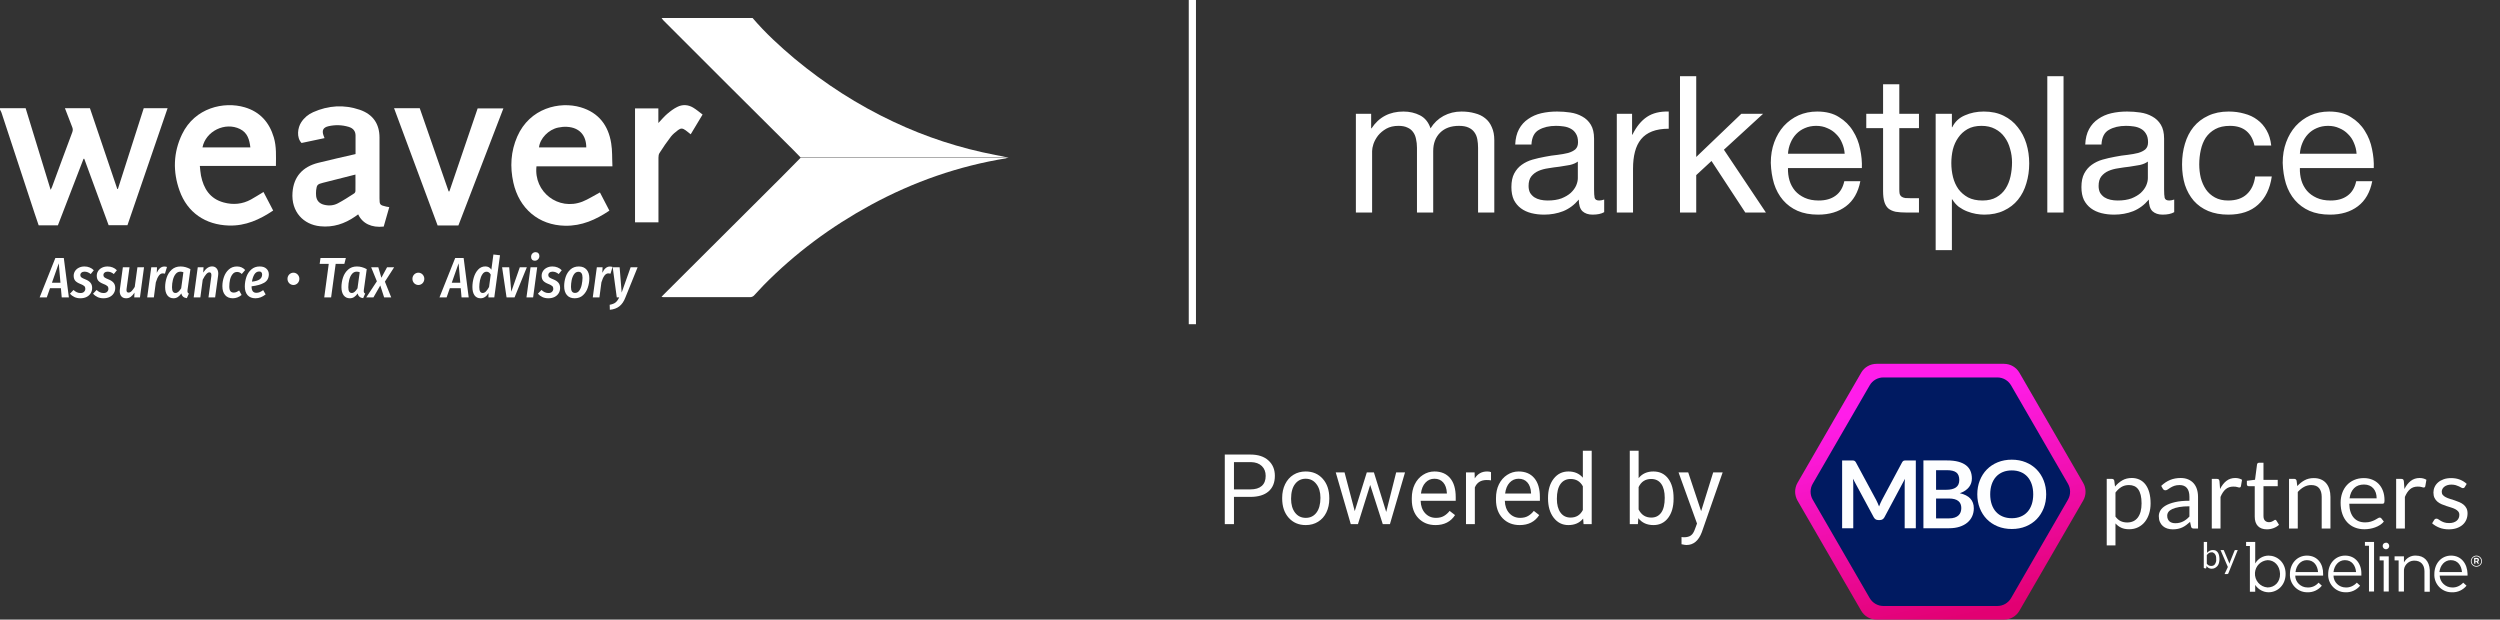 <svg width="694" height="172" viewBox="0 0 694 172" fill="none" xmlns="http://www.w3.org/2000/svg">
<rect x="0" y="0" width="694" height="172" fill="#333333" stroke="none"/>
<path d="M222.279 43.741C221.579 43.023 220.879 42.305 220.179 41.587C213.967 35.413 207.753 29.209 201.541 23.035C195.767 17.263 189.991 11.519 184.247 5.747C184.012 5.517 183.838 5.258 183.662 5C192.091 5 200.521 5 208.921 5C212.45 9.135 216.447 12.811 220.617 16.315C228.988 23.265 238.088 29.123 247.976 33.776C257.017 38.055 266.467 41.127 276.326 43.023C277.55 43.253 278.776 43.454 280 43.856C279.826 43.856 279.679 43.856 279.503 43.856C279.096 43.798 278.659 43.683 278.25 43.683C259.991 43.683 241.733 43.683 223.476 43.683C223.067 43.683 222.688 43.683 222.279 43.683V43.741Z" fill="white"/>
<path d="M0 30.042H7.117C9.421 37.538 11.725 45.033 14.058 52.701C14.233 52.328 14.379 52.098 14.467 51.839C16.333 46.785 18.171 41.731 20.067 36.705C20.271 36.159 20.242 35.7 20.008 35.183C19.338 33.517 18.696 31.823 18.025 30.042H24.967C27.504 37.509 30.013 44.976 32.55 52.442C32.608 52.442 32.667 52.442 32.725 52.471C35.117 45.004 37.508 37.538 39.9 30.042H46.521C42.788 40.926 39.083 51.696 35.379 62.523H30.158C27.913 56.406 25.638 50.231 23.392 44.085H23.188C20.825 50.231 18.463 56.377 16.071 62.551H10.733C10.354 61.46 9.975 60.311 9.596 59.191C6.533 49.858 3.471 40.553 0.408 31.248C0.321 30.99 0.146 30.731 0 30.444C0 30.301 0 30.157 0 30.013V30.042Z" fill="white"/>
<path d="M222.279 43.741C222.688 43.741 223.067 43.741 223.474 43.741C241.733 43.741 259.991 43.741 278.25 43.741C278.659 43.741 279.095 43.856 279.503 43.913C266.145 46.067 253.574 50.461 241.733 56.894C230.709 62.896 220.733 70.276 211.983 79.179C211.079 80.098 210.233 81.103 209.329 82.022C209.095 82.281 208.659 82.482 208.338 82.482C200.229 82.482 192.15 82.482 184.041 82.482C183.953 82.482 183.838 82.453 183.633 82.395C183.924 82.108 184.129 81.879 184.333 81.677C195.241 70.793 206.15 59.938 217.059 49.054C218.809 47.302 220.559 45.521 222.279 43.77V43.741Z" fill="white"/>
<path d="M170.012 46.182H148.925C148.137 53.304 154.992 58.559 161.671 55.975C163.333 55.314 164.85 54.309 166.541 53.419C167.388 55.027 168.262 56.721 169.167 58.473C165.403 61 161.496 62.752 156.858 62.666C149.537 62.523 144.112 57.899 142.508 50.691C141.546 46.354 141.779 42.046 143.587 37.911C147.058 29.985 155.342 28.061 161.204 29.784C166.221 31.277 168.874 34.838 169.662 39.749C170.012 41.817 169.896 43.942 170.012 46.182ZM162.75 40.926C162.75 37.509 160.796 35.412 157.442 35.211C156.625 35.154 155.779 35.24 154.962 35.412C152.279 35.958 149.887 38.428 149.625 40.926H162.75Z" fill="white"/>
<path d="M73.15 53.304C74.025 54.998 74.929 56.693 75.833 58.445C72.1 60.943 68.192 62.752 63.525 62.609C56.992 62.408 52.004 58.99 49.846 52.931C47.95 47.647 48.096 42.334 50.546 37.251C54.104 29.87 62.183 28.09 67.929 29.784C72.217 31.047 74.783 34.005 76.008 38.141C76.767 40.697 76.621 43.339 76.592 46.067H55.475C55.592 47.044 55.621 47.905 55.796 48.767C56.525 52.356 58.275 55.171 62.096 56.205C64.721 56.923 67.287 56.693 69.679 55.372C70.846 54.74 71.954 53.993 73.179 53.275L73.15 53.304ZM69.504 40.927C69.242 38.773 68.717 36.849 66.617 35.815C62.504 33.776 57.108 36.389 56.204 40.927H69.504Z" fill="white"/>
<path d="M98.7 42.764C98.7 40.984 98.7 39.29 98.7 37.624C98.7 36.389 98.029 35.585 96.775 35.212C94.937 34.666 93.042 34.608 91.175 35.039C89.717 35.384 89.308 36.188 89.804 37.595C89.862 37.796 89.95 37.997 90.096 38.342C87.908 38.801 85.779 39.232 83.708 39.692C82.25 38.169 82.629 35.441 83.621 33.948C84.437 32.684 85.575 31.737 86.946 31.134C91.146 29.267 95.492 28.98 99.867 30.473C103.542 31.737 105.35 34.379 105.35 38.198C105.35 43.827 105.35 49.456 105.35 55.085C105.35 56.836 105.467 56.951 107.217 57.353C107.45 57.411 107.712 57.439 108.062 57.497C107.537 59.335 107.012 61.115 106.517 62.896C103.192 63.269 100.625 62.063 99.429 59.507C99.137 59.708 98.846 59.909 98.583 60.11C95.667 62.121 92.487 63.183 88.871 62.81C84.262 62.35 80.792 58.818 81.2 53.419C81.521 49.054 84 46.297 88.317 45.206C90.037 44.775 91.758 44.373 93.479 43.971C95.2 43.569 96.921 43.195 98.729 42.764H98.7ZM98.7 48.451C95.579 49.255 92.604 50.002 89.629 50.748C88.142 51.121 87.937 51.322 87.762 52.787C87.704 53.333 87.704 53.936 87.762 54.481C87.937 55.745 88.696 56.52 89.95 56.836C91.292 57.181 92.662 57.066 93.858 56.406C95.375 55.602 96.833 54.654 98.292 53.706C98.496 53.591 98.671 53.275 98.671 53.017C98.7 51.523 98.671 50.03 98.671 48.422L98.7 48.451Z" fill="white"/>
<path d="M109.404 30.042H116.521C119.175 37.71 121.858 45.407 124.542 53.132H124.746C127.342 45.464 129.967 37.825 132.592 30.1H139.737C135.567 40.955 131.396 51.753 127.254 62.58H121.479C117.454 51.753 113.458 40.955 109.404 30.071V30.042Z" fill="white"/>
<path d="M182.788 61.718H176.283V30.1H182.759V34.149C183.662 33.201 184.362 32.34 185.209 31.622C186.083 30.875 187.017 30.157 188.038 29.669C189.467 28.951 191.012 29.037 192.412 29.87C193.317 30.416 194.162 31.134 195.038 31.794C193.9 33.69 192.85 35.47 191.741 37.279C191.217 36.849 190.779 36.504 190.312 36.159C189.524 35.585 189 35.527 188.241 36.102C187.512 36.648 186.812 37.222 186.259 37.911C185.121 39.376 184.071 40.926 183.079 42.477C182.846 42.822 182.788 43.339 182.788 43.798C182.788 49.456 182.788 55.142 182.788 60.799C182.788 61.087 182.788 61.345 182.788 61.661V61.718Z" fill="white"/>
<path d="M376.392 31.599H380.632V35.627H380.738C382.787 32.518 385.738 30.963 389.589 30.963C391.285 30.963 392.822 31.316 394.2 32.023C395.578 32.73 396.55 33.931 397.115 35.627C398.034 34.143 399.235 32.995 400.719 32.182C402.238 31.369 403.899 30.963 405.701 30.963C407.079 30.963 408.316 31.122 409.411 31.44C410.542 31.723 411.496 32.182 412.273 32.818C413.086 33.454 413.704 34.284 414.128 35.309C414.587 36.298 414.817 37.5 414.817 38.913V59H410.312V41.033C410.312 40.185 410.241 39.39 410.1 38.648C409.959 37.906 409.694 37.27 409.305 36.74C408.916 36.175 408.369 35.733 407.662 35.415C406.991 35.097 406.107 34.938 405.012 34.938C402.786 34.938 401.037 35.574 399.765 36.846C398.493 38.118 397.857 39.814 397.857 41.934V59H393.352V41.033C393.352 40.15 393.264 39.337 393.087 38.595C392.946 37.853 392.681 37.217 392.292 36.687C391.903 36.122 391.373 35.698 390.702 35.415C390.066 35.097 389.236 34.938 388.211 34.938C386.904 34.938 385.773 35.203 384.819 35.733C383.9 36.263 383.141 36.899 382.54 37.641C381.975 38.383 381.551 39.16 381.268 39.973C381.021 40.75 380.897 41.404 380.897 41.934V59H376.392V31.599ZM445.321 58.894C444.543 59.353 443.466 59.583 442.088 59.583C440.922 59.583 439.985 59.265 439.279 58.629C438.607 57.958 438.272 56.88 438.272 55.396C437.035 56.88 435.586 57.958 433.926 58.629C432.3 59.265 430.534 59.583 428.626 59.583C427.389 59.583 426.205 59.442 425.075 59.159C423.979 58.876 423.025 58.435 422.213 57.834C421.4 57.233 420.746 56.456 420.252 55.502C419.792 54.513 419.563 53.329 419.563 51.951C419.563 50.396 419.828 49.124 420.358 48.135C420.888 47.146 421.577 46.351 422.425 45.75C423.308 45.114 424.297 44.637 425.393 44.319C426.523 44.001 427.672 43.736 428.838 43.524C430.074 43.277 431.24 43.1 432.336 42.994C433.466 42.853 434.456 42.676 435.304 42.464C436.152 42.217 436.823 41.881 437.318 41.457C437.812 40.998 438.06 40.344 438.06 39.496C438.06 38.507 437.865 37.712 437.477 37.111C437.123 36.51 436.646 36.051 436.046 35.733C435.48 35.415 434.827 35.203 434.085 35.097C433.378 34.991 432.671 34.938 431.965 34.938C430.057 34.938 428.467 35.309 427.195 36.051C425.923 36.758 425.234 38.118 425.128 40.132H420.623C420.693 38.436 421.047 37.005 421.683 35.839C422.319 34.673 423.167 33.737 424.227 33.03C425.287 32.288 426.488 31.758 427.831 31.44C429.209 31.122 430.675 30.963 432.23 30.963C433.466 30.963 434.685 31.051 435.887 31.228C437.123 31.405 438.236 31.776 439.226 32.341C440.215 32.871 441.01 33.631 441.611 34.62C442.211 35.609 442.512 36.899 442.512 38.489V52.587C442.512 53.647 442.565 54.424 442.671 54.919C442.812 55.414 443.236 55.661 443.943 55.661C444.331 55.661 444.791 55.573 445.321 55.396V58.894ZM438.007 44.849C437.441 45.273 436.699 45.591 435.781 45.803C434.862 45.98 433.89 46.139 432.866 46.28C431.876 46.386 430.869 46.527 429.845 46.704C428.82 46.845 427.901 47.093 427.089 47.446C426.276 47.799 425.605 48.312 425.075 48.983C424.58 49.619 424.333 50.502 424.333 51.633C424.333 52.375 424.474 53.011 424.757 53.541C425.075 54.036 425.463 54.442 425.923 54.76C426.417 55.078 426.983 55.308 427.619 55.449C428.255 55.59 428.926 55.661 429.633 55.661C431.117 55.661 432.389 55.467 433.449 55.078C434.509 54.654 435.374 54.142 436.046 53.541C436.717 52.905 437.212 52.234 437.53 51.527C437.848 50.785 438.007 50.096 438.007 49.46V44.849ZM448.824 31.599H453.064V37.376H453.17C454.266 35.15 455.608 33.507 457.198 32.447C458.788 31.387 460.802 30.892 463.24 30.963V35.733C461.438 35.733 459.901 35.98 458.629 36.475C457.357 36.97 456.333 37.694 455.555 38.648C454.778 39.602 454.213 40.768 453.859 42.146C453.506 43.489 453.329 45.043 453.329 46.81V59H448.824V31.599ZM466.368 21.158H470.873V43.577L483.381 31.599H489.423L478.558 41.563L490.218 59H484.494L475.113 44.69L470.873 48.612V59H466.368V21.158ZM512.083 42.676C512.013 41.616 511.765 40.609 511.341 39.655C510.953 38.701 510.405 37.888 509.698 37.217C509.027 36.51 508.214 35.963 507.26 35.574C506.342 35.15 505.317 34.938 504.186 34.938C503.02 34.938 501.96 35.15 501.006 35.574C500.088 35.963 499.293 36.51 498.621 37.217C497.95 37.924 497.42 38.754 497.031 39.708C496.643 40.627 496.413 41.616 496.342 42.676H512.083ZM516.429 50.308C515.829 53.382 514.504 55.696 512.454 57.251C510.405 58.806 507.826 59.583 504.716 59.583C502.526 59.583 500.618 59.23 498.992 58.523C497.402 57.816 496.06 56.827 494.964 55.555C493.869 54.283 493.039 52.764 492.473 50.997C491.943 49.23 491.643 47.305 491.572 45.22C491.572 43.135 491.89 41.227 492.526 39.496C493.162 37.765 494.046 36.263 495.176 34.991C496.342 33.719 497.703 32.73 499.257 32.023C500.847 31.316 502.579 30.963 504.451 30.963C506.889 30.963 508.903 31.475 510.493 32.5C512.119 33.489 513.408 34.761 514.362 36.316C515.352 37.871 516.023 39.567 516.376 41.404C516.765 43.241 516.924 44.99 516.853 46.651H496.342C496.307 47.852 496.448 49.001 496.766 50.096C497.084 51.156 497.597 52.11 498.303 52.958C499.01 53.771 499.911 54.424 501.006 54.919C502.102 55.414 503.391 55.661 504.875 55.661C506.783 55.661 508.338 55.219 509.539 54.336C510.776 53.453 511.589 52.11 511.977 50.308H516.429ZM527.247 31.599H532.706V35.574H527.247V52.587C527.247 53.117 527.282 53.541 527.353 53.859C527.459 54.177 527.636 54.424 527.883 54.601C528.13 54.778 528.466 54.901 528.89 54.972C529.349 55.007 529.932 55.025 530.639 55.025H532.706V59H529.261C528.095 59 527.088 58.929 526.24 58.788C525.427 58.611 524.756 58.311 524.226 57.887C523.731 57.463 523.36 56.862 523.113 56.085C522.866 55.308 522.742 54.283 522.742 53.011V35.574H518.078V31.599H522.742V23.384H527.247V31.599ZM537.34 31.599H541.845V35.309H541.951C542.693 33.79 543.859 32.694 545.449 32.023C547.039 31.316 548.788 30.963 550.696 30.963C552.816 30.963 554.653 31.352 556.208 32.129C557.798 32.906 559.105 33.966 560.13 35.309C561.19 36.616 561.985 38.136 562.515 39.867C563.045 41.598 563.31 43.436 563.31 45.379C563.31 47.322 563.045 49.16 562.515 50.891C562.02 52.622 561.243 54.142 560.183 55.449C559.158 56.721 557.851 57.728 556.261 58.47C554.706 59.212 552.886 59.583 550.802 59.583C550.13 59.583 549.371 59.512 548.523 59.371C547.71 59.23 546.897 59 546.085 58.682C545.272 58.364 544.495 57.94 543.753 57.41C543.046 56.845 542.445 56.156 541.951 55.343H541.845V69.441H537.34V31.599ZM558.54 45.061C558.54 43.789 558.363 42.552 558.01 41.351C557.692 40.114 557.179 39.019 556.473 38.065C555.801 37.111 554.918 36.351 553.823 35.786C552.763 35.221 551.508 34.938 550.06 34.938C548.54 34.938 547.251 35.238 546.191 35.839C545.131 36.44 544.265 37.235 543.594 38.224C542.922 39.178 542.428 40.273 542.11 41.51C541.827 42.747 541.686 44.001 541.686 45.273C541.686 46.616 541.845 47.923 542.163 49.195C542.481 50.432 542.975 51.527 543.647 52.481C544.353 53.435 545.254 54.212 546.35 54.813C547.445 55.378 548.77 55.661 550.325 55.661C551.879 55.661 553.169 55.361 554.194 54.76C555.254 54.159 556.102 53.364 556.738 52.375C557.374 51.386 557.833 50.255 558.116 48.983C558.398 47.711 558.54 46.404 558.54 45.061ZM568.333 21.158H572.838V59H568.333V21.158ZM603.561 58.894C602.783 59.353 601.706 59.583 600.328 59.583C599.162 59.583 598.225 59.265 597.519 58.629C596.847 57.958 596.512 56.88 596.512 55.396C595.275 56.88 593.826 57.958 592.166 58.629C590.54 59.265 588.774 59.583 586.866 59.583C585.629 59.583 584.445 59.442 583.315 59.159C582.219 58.876 581.265 58.435 580.453 57.834C579.64 57.233 578.986 56.456 578.492 55.502C578.032 54.513 577.803 53.329 577.803 51.951C577.803 50.396 578.068 49.124 578.598 48.135C579.128 47.146 579.817 46.351 580.665 45.75C581.548 45.114 582.537 44.637 583.633 44.319C584.763 44.001 585.912 43.736 587.078 43.524C588.314 43.277 589.48 43.1 590.576 42.994C591.706 42.853 592.696 42.676 593.544 42.464C594.392 42.217 595.063 41.881 595.558 41.457C596.052 40.998 596.3 40.344 596.3 39.496C596.3 38.507 596.105 37.712 595.717 37.111C595.363 36.51 594.886 36.051 594.286 35.733C593.72 35.415 593.067 35.203 592.325 35.097C591.618 34.991 590.911 34.938 590.205 34.938C588.297 34.938 586.707 35.309 585.435 36.051C584.163 36.758 583.474 38.118 583.368 40.132H578.863C578.933 38.436 579.287 37.005 579.923 35.839C580.559 34.673 581.407 33.737 582.467 33.03C583.527 32.288 584.728 31.758 586.071 31.44C587.449 31.122 588.915 30.963 590.47 30.963C591.706 30.963 592.925 31.051 594.127 31.228C595.363 31.405 596.476 31.776 597.466 32.341C598.455 32.871 599.25 33.631 599.851 34.62C600.451 35.609 600.752 36.899 600.752 38.489V52.587C600.752 53.647 600.805 54.424 600.911 54.919C601.052 55.414 601.476 55.661 602.183 55.661C602.571 55.661 603.031 55.573 603.561 55.396V58.894ZM596.247 44.849C595.681 45.273 594.939 45.591 594.021 45.803C593.102 45.98 592.13 46.139 591.106 46.28C590.116 46.386 589.109 46.527 588.085 46.704C587.06 46.845 586.141 47.093 585.329 47.446C584.516 47.799 583.845 48.312 583.315 48.983C582.82 49.619 582.573 50.502 582.573 51.633C582.573 52.375 582.714 53.011 582.997 53.541C583.315 54.036 583.703 54.442 584.163 54.76C584.657 55.078 585.223 55.308 585.859 55.449C586.495 55.59 587.166 55.661 587.873 55.661C589.357 55.661 590.629 55.467 591.689 55.078C592.749 54.654 593.614 54.142 594.286 53.541C594.957 52.905 595.452 52.234 595.77 51.527C596.088 50.785 596.247 50.096 596.247 49.46V44.849ZM625.827 40.397C625.473 38.666 624.731 37.323 623.601 36.369C622.47 35.415 620.951 34.938 619.043 34.938C617.417 34.938 616.057 35.238 614.962 35.839C613.866 36.44 612.983 37.235 612.312 38.224C611.676 39.213 611.216 40.362 610.934 41.669C610.651 42.941 610.51 44.266 610.51 45.644C610.51 46.916 610.651 48.153 610.934 49.354C611.252 50.555 611.729 51.633 612.365 52.587C613.001 53.506 613.831 54.248 614.856 54.813C615.88 55.378 617.099 55.661 618.513 55.661C620.739 55.661 622.47 55.078 623.707 53.912C624.979 52.746 625.756 51.103 626.039 48.983H630.65C630.155 52.375 628.883 54.99 626.834 56.827C624.82 58.664 622.064 59.583 618.566 59.583C616.481 59.583 614.626 59.247 613.001 58.576C611.411 57.905 610.068 56.951 608.973 55.714C607.913 54.477 607.1 53.011 606.535 51.315C606.005 49.584 605.74 47.693 605.74 45.644C605.74 43.595 606.005 41.687 606.535 39.92C607.065 38.118 607.86 36.563 608.92 35.256C610.015 33.913 611.375 32.871 613.001 32.129C614.626 31.352 616.516 30.963 618.672 30.963C620.226 30.963 621.675 31.157 623.018 31.546C624.396 31.899 625.597 32.465 626.622 33.242C627.682 34.019 628.547 35.009 629.219 36.21C629.89 37.376 630.314 38.772 630.491 40.397H625.827ZM654.187 42.676C654.117 41.616 653.869 40.609 653.445 39.655C653.057 38.701 652.509 37.888 651.802 37.217C651.131 36.51 650.318 35.963 649.364 35.574C648.446 35.15 647.421 34.938 646.29 34.938C645.124 34.938 644.064 35.15 643.11 35.574C642.192 35.963 641.397 36.51 640.725 37.217C640.054 37.924 639.524 38.754 639.135 39.708C638.747 40.627 638.517 41.616 638.446 42.676H654.187ZM658.533 50.308C657.933 53.382 656.608 55.696 654.558 57.251C652.509 58.806 649.93 59.583 646.82 59.583C644.63 59.583 642.722 59.23 641.096 58.523C639.506 57.816 638.164 56.827 637.068 55.555C635.973 54.283 635.143 52.764 634.577 50.997C634.047 49.23 633.747 47.305 633.676 45.22C633.676 43.135 633.994 41.227 634.63 39.496C635.266 37.765 636.15 36.263 637.28 34.991C638.446 33.719 639.807 32.73 641.361 32.023C642.951 31.316 644.683 30.963 646.555 30.963C648.993 30.963 651.007 31.475 652.597 32.5C654.223 33.489 655.512 34.761 656.466 36.316C657.456 37.871 658.127 39.567 658.48 41.404C658.869 43.241 659.028 44.99 658.957 46.651H638.446C638.411 47.852 638.552 49.001 638.87 50.096C639.188 51.156 639.701 52.11 640.407 52.958C641.114 53.771 642.015 54.424 643.11 54.919C644.206 55.414 645.495 55.661 646.979 55.661C648.887 55.661 650.442 55.219 651.643 54.336C652.88 53.453 653.693 52.11 654.081 50.308H658.533Z" fill="white"/>
<line x1="331" y1="4.37114e-08" x2="331" y2="90" stroke="white" stroke-width="2"/>
<path d="M342.549 137.937V145.497H340V126.186H347.13C349.246 126.186 350.901 126.725 352.096 127.804C353.3 128.883 353.902 130.311 353.902 132.088C353.902 133.962 353.313 135.408 352.136 136.425C350.968 137.433 349.29 137.937 347.104 137.937H342.549ZM342.549 135.855H347.13C348.493 135.855 349.538 135.536 350.264 134.9C350.99 134.254 351.353 133.326 351.353 132.115C351.353 130.965 350.99 130.046 350.264 129.356C349.538 128.666 348.542 128.308 347.276 128.282H342.549V135.855Z" fill="white"/>
<path d="M355.933 138.189C355.933 136.783 356.208 135.519 356.757 134.396C357.314 133.273 358.084 132.406 359.067 131.796C360.058 131.186 361.187 130.881 362.453 130.881C364.409 130.881 365.989 131.557 367.193 132.91C368.406 134.263 369.012 136.062 369.012 138.308V138.481C369.012 139.878 368.742 141.133 368.202 142.247C367.671 143.353 366.905 144.215 365.905 144.834C364.914 145.453 363.772 145.762 362.479 145.762C360.532 145.762 358.952 145.086 357.739 143.733C356.535 142.38 355.933 140.59 355.933 138.361V138.189ZM358.403 138.481C358.403 140.072 358.77 141.35 359.505 142.314C360.249 143.277 361.24 143.759 362.479 143.759C363.728 143.759 364.719 143.273 365.454 142.3C366.188 141.319 366.556 139.948 366.556 138.189C366.556 136.615 366.18 135.342 365.427 134.369C364.684 133.388 363.692 132.897 362.453 132.897C361.24 132.897 360.262 133.379 359.518 134.343C358.775 135.306 358.403 136.686 358.403 138.481Z" fill="white"/>
<path d="M384.813 142.115L387.575 131.146H390.031L385.848 145.497H383.857L380.365 134.621L376.966 145.497H374.974L370.805 131.146H373.248L376.076 141.889L379.422 131.146H381.4L384.813 142.115Z" fill="white"/>
<path d="M398.502 145.762C396.555 145.762 394.97 145.125 393.749 143.852C392.527 142.57 391.916 140.859 391.916 138.719V138.269C391.916 136.845 392.186 135.576 392.726 134.462C393.275 133.339 394.037 132.464 395.01 131.836C395.993 131.199 397.055 130.881 398.197 130.881C400.065 130.881 401.516 131.496 402.552 132.725C403.588 133.954 404.106 135.713 404.106 138.003V139.024H394.373C394.408 140.439 394.82 141.584 395.608 142.46C396.404 143.326 397.414 143.759 398.635 143.759C399.503 143.759 400.237 143.582 400.839 143.229C401.441 142.875 401.968 142.407 402.419 141.823L403.92 142.99C402.716 144.838 400.91 145.762 398.502 145.762ZM398.197 132.897C397.206 132.897 396.373 133.26 395.701 133.985C395.028 134.701 394.612 135.709 394.453 137.009H401.649V136.823C401.578 135.576 401.242 134.612 400.64 133.932C400.038 133.242 399.224 132.897 398.197 132.897Z" fill="white"/>
<path d="M413.905 133.348C413.533 133.286 413.13 133.255 412.696 133.255C411.085 133.255 409.992 133.94 409.417 135.311V145.497H406.96V131.146H409.35L409.39 132.804C410.196 131.522 411.338 130.881 412.816 130.881C413.294 130.881 413.657 130.943 413.905 131.067V133.348Z" fill="white"/>
<path d="M421.871 145.762C419.924 145.762 418.339 145.125 417.118 143.852C415.896 142.57 415.286 140.859 415.286 138.719V138.269C415.286 136.845 415.556 135.576 416.095 134.462C416.644 133.339 417.406 132.464 418.379 131.836C419.362 131.199 420.424 130.881 421.566 130.881C423.434 130.881 424.885 131.496 425.921 132.725C426.957 133.954 427.475 135.713 427.475 138.003V139.024H417.742C417.777 140.439 418.189 141.584 418.977 142.46C419.773 143.326 420.783 143.759 422.004 143.759C422.872 143.759 423.606 143.582 424.208 143.229C424.81 142.875 425.337 142.407 425.788 141.823L427.289 142.99C426.085 144.838 424.279 145.762 421.871 145.762ZM421.566 132.897C420.575 132.897 419.742 133.26 419.07 133.985C418.397 134.701 417.981 135.709 417.822 137.009H425.018V136.823C424.947 135.576 424.611 134.612 424.009 133.932C423.407 133.242 422.593 132.897 421.566 132.897Z" fill="white"/>
<path d="M429.732 138.202C429.732 136.001 430.254 134.232 431.299 132.897C432.343 131.553 433.711 130.881 435.402 130.881C437.083 130.881 438.416 131.456 439.398 132.605V125.125H441.855V145.497H439.597L439.478 143.958C438.495 145.161 437.128 145.762 435.375 145.762C433.711 145.762 432.352 145.081 431.299 143.72C430.254 142.358 429.732 140.581 429.732 138.388V138.202ZM432.188 138.481C432.188 140.108 432.525 141.381 433.197 142.3C433.87 143.22 434.8 143.68 435.986 143.68C437.544 143.68 438.681 142.981 439.398 141.584V134.993C438.663 133.64 437.535 132.963 436.012 132.963C434.808 132.963 433.87 133.428 433.197 134.356C432.525 135.284 432.188 136.659 432.188 138.481Z" fill="white"/>
<path d="M464.586 138.481C464.586 140.674 464.082 142.437 463.073 143.773C462.063 145.099 460.709 145.762 459.01 145.762C457.195 145.762 455.792 145.121 454.8 143.839L454.681 145.497H452.424V125.125H454.88V132.725C455.872 131.496 457.239 130.881 458.983 130.881C460.727 130.881 462.094 131.54 463.086 132.857C464.086 134.175 464.586 135.978 464.586 138.269V138.481ZM462.13 138.202C462.13 136.531 461.807 135.24 461.161 134.329C460.514 133.419 459.585 132.963 458.372 132.963C456.752 132.963 455.588 133.715 454.88 135.218V141.425C455.633 142.928 456.805 143.68 458.399 143.68C459.576 143.68 460.492 143.224 461.147 142.314C461.802 141.403 462.13 140.032 462.13 138.202Z" fill="white"/>
<path d="M472.234 141.903L475.58 131.146H478.209L472.433 147.712C471.539 150.099 470.119 151.293 468.171 151.293L467.707 151.253L466.79 151.08V149.091L467.454 149.144C468.286 149.144 468.933 148.976 469.393 148.64C469.862 148.304 470.247 147.69 470.548 146.797L471.092 145.338L465.967 131.146H468.649L472.234 141.903Z" fill="white"/>
<path d="M578.946 136.5C578.946 137.354 578.732 138.206 578.286 138.963L560.588 169.537C559.714 171.068 558.081 172 556.315 172H520.937C519.168 172 517.556 171.07 516.663 169.537L498.986 138.961C498.112 137.43 498.112 135.568 498.986 134.037L516.663 103.463C517.537 101.932 519.17 101 520.937 101H556.313C558.081 101 559.693 101.93 560.586 103.463L578.284 134.037C578.731 134.793 578.944 135.646 578.944 136.5H578.946Z" fill="url(#paint0_linear_16105_1066)"/>
<path d="M502.618 136.5C502.618 135.737 502.809 134.976 503.207 134.299L519.023 106.978C519.805 105.61 521.262 104.777 522.843 104.777H554.455C556.034 104.777 557.475 105.608 558.275 106.978L574.072 134.301C574.854 135.669 574.854 137.333 574.072 138.701L558.275 166.024C557.494 167.392 556.036 168.225 554.455 168.225H522.843C521.264 168.225 519.823 167.394 519.023 166.024L503.209 138.699C502.809 138.024 502.62 137.261 502.62 136.498L502.618 136.5Z" fill="#001A61"/>
<path d="M521.257 139.694C521.383 139.993 521.506 140.295 521.629 140.6C521.75 140.286 521.876 139.98 522.006 139.675C522.137 139.371 522.276 139.082 522.423 138.803L528.006 128.375C528.076 128.245 528.147 128.141 528.221 128.063C528.296 127.985 528.379 127.928 528.47 127.894C528.562 127.861 528.664 127.838 528.777 127.829C528.891 127.822 529.025 127.816 529.183 127.816H531.831V146.643H528.738V134.483C528.738 134.258 528.746 134.009 528.759 133.74C528.772 133.471 528.79 133.198 528.818 132.92L523.117 143.595C522.986 143.838 522.817 144.028 522.607 144.161C522.397 144.295 522.155 144.364 521.876 144.364H521.393C521.114 144.364 520.87 144.297 520.662 144.161C520.454 144.026 520.284 143.838 520.152 143.595L514.374 132.881C514.41 133.167 514.432 133.447 514.447 133.722C514.46 133.995 514.465 134.249 514.465 134.483V146.643H511.373V127.816H514.021C514.177 127.816 514.313 127.822 514.425 127.829C514.538 127.838 514.64 127.859 514.731 127.894C514.823 127.929 514.908 127.985 514.986 128.063C515.064 128.141 515.139 128.245 515.207 128.375L520.844 138.829C520.991 139.108 521.129 139.395 521.255 139.696L521.257 139.694Z" fill="#FDFEFF"/>
<path d="M533.941 146.641V127.814H540.452C541.687 127.814 542.741 127.931 543.615 128.165C544.489 128.399 545.205 128.735 545.767 129.167C546.329 129.602 546.74 130.127 547 130.743C547.26 131.359 547.392 132.053 547.392 132.825C547.392 133.267 547.327 133.692 547.197 134.095C547.067 134.497 546.864 134.876 546.591 135.227C546.317 135.578 545.968 135.899 545.547 136.184C545.127 136.47 544.623 136.713 544.041 136.914C546.634 137.495 547.93 138.892 547.93 141.106C547.93 141.904 547.777 142.643 547.474 143.319C547.169 143.996 546.726 144.579 546.143 145.069C545.56 145.559 544.843 145.943 543.991 146.221C543.137 146.5 542.165 146.639 541.068 146.639H533.945L533.941 146.641ZM537.452 135.964H540.257C541.449 135.964 542.353 135.746 542.97 135.312C543.587 134.878 543.896 134.188 543.896 133.241C543.896 132.294 543.617 131.561 543.061 131.146C542.503 130.728 541.635 130.52 540.452 130.52H537.452V135.964ZM537.452 138.386V143.905H541.014C541.666 143.905 542.211 143.827 542.65 143.671C543.089 143.515 543.442 143.308 543.706 143.046C543.972 142.786 544.162 142.482 544.281 142.135C544.398 141.788 544.458 141.418 544.458 141.028C544.458 140.639 544.393 140.253 544.262 139.928C544.132 139.603 543.928 139.325 543.649 139.095C543.37 138.864 543.013 138.688 542.58 138.567C542.146 138.447 541.618 138.386 541.001 138.386H537.452Z" fill="#FDFEFF"/>
<path d="M568.021 137.228C568.021 138.608 567.791 139.885 567.329 141.062C566.868 142.238 566.221 143.256 565.386 144.115C564.551 144.974 563.547 145.644 562.373 146.127C561.2 146.609 559.898 146.849 558.472 146.849C557.046 146.849 555.744 146.607 554.565 146.127C553.386 145.644 552.378 144.974 551.537 144.115C550.699 143.256 550.048 142.238 549.588 141.062C549.127 139.885 548.897 138.608 548.897 137.228C548.897 135.847 549.127 134.57 549.588 133.393C550.05 132.218 550.699 131.199 551.537 130.34C552.376 129.481 553.386 128.811 554.565 128.328C555.744 127.848 557.046 127.606 558.472 127.606C559.898 127.606 561.198 127.85 562.373 128.336C563.547 128.822 564.553 129.492 565.386 130.348C566.221 131.203 566.868 132.218 567.329 133.395C567.791 134.572 568.021 135.849 568.021 137.229V137.228ZM564.421 137.228C564.421 136.196 564.283 135.268 564.01 134.447C563.737 133.627 563.342 132.931 562.829 132.358C562.316 131.784 561.693 131.346 560.956 131.044C560.222 130.739 559.392 130.587 558.472 130.587C557.551 130.587 556.718 130.739 555.98 131.044C555.24 131.346 554.611 131.786 554.094 132.358C553.577 132.931 553.178 133.627 552.9 134.447C552.622 135.268 552.482 136.194 552.482 137.228C552.482 138.261 552.622 139.187 552.9 140.008C553.179 140.828 553.577 141.522 554.094 142.092C554.611 142.662 555.24 143.098 555.98 143.4C556.718 143.705 557.55 143.857 558.472 143.857C559.394 143.857 560.222 143.705 560.956 143.4C561.691 143.098 562.316 142.662 562.829 142.092C563.342 141.524 563.735 140.83 564.01 140.008C564.283 139.187 564.421 138.261 564.421 137.228Z" fill="#FDFEFF"/>
<path d="M629.776 154.235C628.229 154.235 626.821 155.078 626.048 156.412V150.445H623.515V151.568H624.569V164.274H626.046V162.379C626.89 163.643 628.296 164.415 629.774 164.415C632.166 164.415 634.487 162.52 634.487 159.291C634.487 156.061 632.095 154.237 629.774 154.237L629.776 154.235ZM629.493 163.079C627.383 162.938 625.835 161.113 625.977 159.007C626.118 157.112 627.595 155.636 629.493 155.497C631.321 155.497 632.871 156.971 632.939 159.287C633.01 161.603 631.392 163.077 629.493 163.077V163.079Z" fill="white"/>
<path d="M640.396 154.235C637.653 154.235 635.684 156.481 635.684 159.359C635.543 162.026 637.654 164.342 640.326 164.413H640.536C642.083 164.484 643.56 163.782 644.545 162.589L643.63 161.746C642.857 162.659 641.732 163.149 640.536 163.08C638.708 163.08 637.159 161.607 637.159 159.781H644.897V159.359C644.967 156.551 643.35 154.235 640.395 154.235H640.396ZM637.231 158.797C637.442 156.902 638.708 155.497 640.396 155.497C642.366 155.497 643.351 157.041 643.491 158.797H637.231Z" fill="white"/>
<path d="M651.017 154.235C648.274 154.235 646.305 156.481 646.305 159.359C646.163 162.026 648.274 164.342 650.946 164.413H651.156C652.704 164.484 654.18 163.782 655.166 162.589L654.251 161.746C653.477 162.589 652.352 163.149 651.156 163.08C649.328 163.08 647.779 161.607 647.779 159.781H655.517V159.359C655.588 156.551 653.899 154.235 651.015 154.235H651.017ZM647.781 158.797C647.991 156.902 649.258 155.497 650.946 155.497C652.916 155.497 653.901 157.041 654.041 158.797H647.781Z" fill="white"/>
<path d="M659.036 150.444V164.203H657.63V151.498H656.503V150.444H659.036Z" fill="white"/>
<path d="M670.642 154.235C669.236 154.165 667.969 154.937 667.335 156.13V154.445H664.734V155.568H665.859V164.201H667.335V158.656C667.194 157.112 668.46 155.707 670.008 155.638H670.288C671.977 155.638 673.031 156.761 673.031 158.587V164.274H674.508V158.237C674.366 155.779 672.961 154.235 670.64 154.235H670.642Z" fill="white"/>
<path d="M680.418 154.235C677.675 154.235 675.776 156.481 675.776 159.359C675.635 162.026 677.745 164.342 680.418 164.413H680.699C682.246 164.484 683.722 163.782 684.708 162.589L683.793 161.746C683.019 162.589 681.894 163.149 680.699 163.08C678.871 163.08 677.321 161.607 677.253 159.781H684.991V159.289C684.92 156.551 683.302 154.235 680.418 154.235ZM677.182 158.797C677.392 156.902 678.659 155.497 680.347 155.497C682.316 155.497 683.302 157.041 683.442 158.797H677.182Z" fill="white"/>
<path d="M662.342 150.655C661.849 150.655 661.427 151.006 661.427 151.568C661.427 152.06 661.849 152.481 662.342 152.481C662.835 152.481 663.257 152.06 663.257 151.568C663.257 151.076 662.835 150.585 662.342 150.655Z" fill="white"/>
<path d="M663.116 154.445V164.203H661.708V155.568H660.583V154.445H663.116Z" fill="white"/>
<path d="M688.156 155.429C688.156 155.078 687.946 154.866 687.523 154.866H686.82V156.481H687.172V155.918H687.453L687.804 156.481H688.226L687.804 155.918C688.014 155.918 688.156 155.709 688.156 155.427V155.429ZM687.522 155.709H687.17V155.217H687.522C687.663 155.217 687.802 155.287 687.802 155.427C687.802 155.566 687.732 155.707 687.522 155.707V155.709Z" fill="white"/>
<path d="M687.453 154.235C686.608 154.235 685.906 154.937 685.906 155.779C685.906 156.622 686.608 157.323 687.453 157.323C688.297 157.323 689 156.622 689 155.779C689 154.937 688.297 154.235 687.453 154.235ZM687.453 157.114C686.679 157.114 686.116 156.483 686.116 155.779C686.116 155.007 686.748 154.445 687.453 154.445C688.158 154.445 688.79 155.076 688.79 155.779C688.79 156.551 688.158 157.114 687.453 157.114Z" fill="white"/>
<path d="M611.769 157.674V150.444H612.684V153.461C612.894 153.252 613.106 153.04 613.387 152.899C613.668 152.758 613.951 152.689 614.302 152.689C614.583 152.689 614.865 152.76 615.076 152.83C615.286 152.971 615.498 153.11 615.639 153.322C615.78 153.532 615.92 153.814 615.991 154.094C616.061 154.445 616.132 154.796 616.132 155.217C616.132 155.568 616.061 155.918 615.991 156.269C615.92 156.549 615.78 156.832 615.568 157.112C615.358 157.322 615.146 157.533 614.865 157.674C614.585 157.815 614.302 157.884 613.951 157.884C613.67 157.884 613.387 157.813 613.106 157.674C612.896 157.533 612.684 157.394 612.543 157.112L612.472 157.604C612.472 157.745 612.331 157.813 612.262 157.813L611.769 157.672V157.674ZM613.949 153.322C613.668 153.322 613.385 153.393 613.175 153.532C612.965 153.671 612.753 153.883 612.612 154.094V156.481C612.753 156.691 612.963 156.832 613.175 156.973C613.385 157.043 613.597 157.114 613.807 157.114C614.229 157.114 614.652 156.973 614.862 156.622C615.143 156.201 615.284 155.709 615.213 155.219C615.213 154.939 615.213 154.656 615.143 154.376C615.072 154.166 615.001 153.955 614.862 153.814C614.791 153.673 614.652 153.534 614.44 153.463C614.369 153.322 614.159 153.322 613.947 153.322H613.949Z" fill="white"/>
<path d="M618.592 159.148C618.592 159.218 618.522 159.289 618.451 159.289C618.38 159.359 618.31 159.359 618.241 159.359H617.538L618.453 157.394L616.413 152.691H617.186C617.257 152.691 617.328 152.691 617.328 152.762C617.398 152.762 617.398 152.832 617.398 152.903L618.735 156.061C618.735 156.132 618.806 156.202 618.806 156.271C618.806 156.34 618.877 156.412 618.877 156.481C618.877 156.41 618.947 156.34 618.947 156.271L619.018 156.061L620.284 152.903C620.284 152.832 620.355 152.832 620.355 152.762C620.426 152.762 620.426 152.691 620.496 152.691H621.199L618.598 159.15L618.592 159.148Z" fill="white"/>
<path d="M584.827 151.397V132.937H586.272C586.618 132.937 586.835 133.104 586.926 133.44L587.131 135.073C587.722 134.356 588.397 133.779 589.156 133.343C589.915 132.907 590.791 132.69 591.782 132.69C592.572 132.69 593.29 132.842 593.937 133.146C594.582 133.451 595.133 133.9 595.587 134.494C596.042 135.09 596.392 135.826 596.637 136.706C596.883 137.586 597.006 138.599 597.006 139.742C597.006 140.759 596.87 141.706 596.596 142.582C596.325 143.458 595.933 144.215 595.425 144.855C594.915 145.496 594.29 146 593.548 146.368C592.806 146.735 591.973 146.919 591.045 146.919C590.19 146.919 589.461 146.778 588.857 146.496C588.252 146.216 587.717 145.815 587.254 145.299V151.397H584.825H584.827ZM590.978 134.652C590.186 134.652 589.494 134.833 588.897 135.195C588.301 135.559 587.754 136.071 587.254 136.734V143.406C587.7 144.005 588.189 144.427 588.721 144.672C589.253 144.917 589.846 145.039 590.501 145.039C591.784 145.039 592.769 144.581 593.461 143.664C594.151 142.747 594.499 141.44 594.499 139.742C594.499 138.844 594.419 138.072 594.261 137.428C594.101 136.784 593.872 136.255 593.571 135.841C593.271 135.429 592.903 135.127 592.466 134.935C592.029 134.744 591.534 134.65 590.98 134.65L590.978 134.652Z" fill="white"/>
<path d="M610.17 146.728H609.093C608.857 146.728 608.665 146.693 608.52 146.62C608.374 146.548 608.279 146.392 608.234 146.158L607.963 144.878C607.598 145.204 607.245 145.497 606.899 145.755C606.553 146.013 606.188 146.232 605.807 146.409C605.426 146.587 605.017 146.721 604.585 146.81C604.154 146.901 603.674 146.945 603.146 146.945C602.618 146.945 602.107 146.871 601.638 146.721C601.169 146.57 600.762 146.344 600.418 146.043C600.072 145.742 599.797 145.362 599.592 144.904C599.388 144.443 599.285 143.9 599.285 143.27C599.285 142.723 599.436 142.198 599.735 141.693C600.035 141.188 600.52 140.739 601.188 140.347C601.857 139.956 602.731 139.635 603.814 139.384C604.896 139.134 606.22 139.009 607.784 139.009V137.927C607.784 136.849 607.553 136.034 607.096 135.481C606.637 134.928 605.958 134.652 605.056 134.652C604.465 134.652 603.968 134.726 603.563 134.876C603.157 135.026 602.808 135.193 602.512 135.379C602.216 135.565 601.961 135.734 601.748 135.882C601.534 136.032 601.322 136.107 601.113 136.107C600.95 136.107 600.807 136.064 600.684 135.977C600.561 135.891 600.463 135.784 600.39 135.657L599.953 134.882C600.717 134.147 601.539 133.597 602.423 133.235C603.304 132.872 604.282 132.692 605.355 132.692C606.129 132.692 606.815 132.818 607.416 133.072C608.016 133.326 608.52 133.681 608.93 134.134C609.339 134.587 609.647 135.136 609.857 135.78C610.066 136.424 610.172 137.133 610.172 137.903V146.724L610.17 146.728ZM603.869 145.243C604.297 145.243 604.688 145.201 605.043 145.113C605.396 145.028 605.731 144.905 606.045 144.746C606.36 144.588 606.659 144.395 606.945 144.167C607.232 143.94 607.512 143.681 607.784 143.391V140.546C606.666 140.546 605.714 140.616 604.933 140.757C604.15 140.899 603.514 141.084 603.023 141.312C602.532 141.541 602.175 141.81 601.952 142.12C601.729 142.432 601.619 142.777 601.619 143.161C601.619 143.545 601.679 143.842 601.796 144.106C601.915 144.371 602.073 144.586 602.274 144.757C602.475 144.926 602.711 145.05 602.984 145.126C603.258 145.204 603.553 145.243 603.871 145.243H603.869Z" fill="white"/>
<path d="M613.99 146.728V132.937H615.381C615.645 132.937 615.827 132.987 615.925 133.087C616.026 133.187 616.095 133.36 616.13 133.605L616.294 135.756C616.766 134.794 617.35 134.043 618.045 133.503C618.741 132.963 619.557 132.694 620.495 132.694C620.876 132.694 621.224 132.736 621.532 132.823C621.841 132.909 622.127 133.029 622.391 133.183L622.077 134.995C622.014 135.221 621.873 135.336 621.653 135.336C621.527 135.336 621.33 135.294 621.067 135.206C620.805 135.119 620.435 135.077 619.963 135.077C619.117 135.077 618.41 135.321 617.843 135.811C617.274 136.301 616.8 137.014 616.416 137.949V146.73H613.988L613.99 146.728Z" fill="white"/>
<path d="M629.309 146.945C628.218 146.945 627.379 146.643 626.793 146.034C626.206 145.427 625.914 144.549 625.914 143.406V134.965H624.249C624.102 134.965 623.981 134.922 623.881 134.835C623.781 134.75 623.73 134.616 623.73 134.434V133.467L625.995 133.182L626.555 128.92C626.574 128.785 626.631 128.674 626.734 128.586C626.834 128.501 626.961 128.456 627.115 128.456H628.342V133.208H632.298V134.963H628.342V143.241C628.342 143.822 628.484 144.252 628.764 144.534C629.047 144.815 629.412 144.956 629.856 144.956C630.111 144.956 630.332 144.922 630.518 144.853C630.704 144.785 630.866 144.711 631.002 144.629C631.139 144.547 631.255 144.473 631.349 144.404C631.444 144.336 631.53 144.302 631.602 144.302C631.729 144.302 631.842 144.378 631.943 144.534L632.653 145.691C632.235 146.08 631.731 146.386 631.139 146.609C630.548 146.83 629.938 146.941 629.311 146.941L629.309 146.945Z" fill="white"/>
<path d="M635.433 146.728V132.937H636.88C637.226 132.937 637.443 133.104 637.534 133.44L637.726 134.937C638.327 134.275 638.996 133.738 639.738 133.33C640.48 132.922 641.336 132.718 642.31 132.718C643.063 132.718 643.731 132.842 644.309 133.093C644.886 133.343 645.367 133.696 645.754 134.154C646.141 134.613 646.435 135.164 646.634 135.808C646.833 136.452 646.933 137.164 646.933 137.946V146.726H644.504V137.946C644.504 136.903 644.266 136.092 643.788 135.516C643.311 134.941 642.582 134.652 641.6 134.652C640.882 134.652 640.211 134.824 639.588 135.169C638.965 135.515 638.388 135.982 637.862 136.572V146.728H635.433Z" fill="white"/>
<path d="M656.209 132.719C657.037 132.719 657.799 132.859 658.5 133.135C659.201 133.412 659.806 133.813 660.315 134.334C660.825 134.858 661.223 135.502 661.509 136.268C661.795 137.035 661.939 137.909 661.939 138.889C661.939 139.269 661.898 139.523 661.816 139.651C661.734 139.779 661.58 139.843 661.353 139.843H652.159C652.177 140.715 652.294 141.472 652.512 142.116C652.731 142.76 653.031 143.298 653.412 143.729C653.793 144.159 654.249 144.482 654.775 144.696C655.303 144.909 655.895 145.015 656.549 145.015C657.159 145.015 657.684 144.944 658.124 144.803C658.565 144.662 658.945 144.51 659.263 144.347C659.581 144.183 659.846 144.031 660.06 143.89C660.274 143.749 660.458 143.679 660.613 143.679C660.812 143.679 660.966 143.755 661.076 143.911L661.758 144.796C661.459 145.16 661.1 145.475 660.681 145.742C660.263 146.01 659.815 146.231 659.337 146.403C658.859 146.576 658.366 146.706 657.857 146.791C657.347 146.878 656.843 146.921 656.343 146.921C655.387 146.921 654.509 146.76 653.704 146.437C652.899 146.114 652.203 145.642 651.618 145.021C651.032 144.399 650.574 143.63 650.247 142.714C649.92 141.797 649.756 140.744 649.756 139.555C649.756 138.593 649.905 137.693 650.199 136.858C650.494 136.023 650.92 135.299 651.474 134.687C652.029 134.074 652.705 133.594 653.507 133.245C654.307 132.896 655.207 132.719 656.207 132.719H656.209ZM656.263 134.503C655.089 134.503 654.167 134.841 653.494 135.518C652.821 136.194 652.402 137.131 652.239 138.33H659.755C659.755 137.768 659.679 137.252 659.523 136.784C659.368 136.316 659.142 135.914 658.84 135.572C658.541 135.232 658.175 134.969 657.741 134.783C657.31 134.598 656.815 134.505 656.261 134.505L656.263 134.503Z" fill="white"/>
<path d="M665.171 146.728V132.937H666.562C666.826 132.937 667.008 132.987 667.106 133.087C667.207 133.187 667.276 133.36 667.311 133.605L667.475 135.756C667.947 134.794 668.531 134.043 669.226 133.503C669.922 132.963 670.738 132.694 671.676 132.694C672.057 132.694 672.405 132.736 672.713 132.823C673.022 132.909 673.308 133.029 673.572 133.183L673.258 134.995C673.195 135.221 673.054 135.336 672.834 135.336C672.708 135.336 672.511 135.294 672.248 135.206C671.986 135.119 671.616 135.077 671.144 135.077C670.298 135.077 669.591 135.321 669.024 135.811C668.455 136.301 667.98 137.014 667.597 137.949V146.73H665.169L665.171 146.728Z" fill="white"/>
<path d="M684.213 135.21C684.105 135.409 683.936 135.509 683.709 135.509C683.572 135.509 683.417 135.459 683.246 135.359C683.075 135.258 682.861 135.147 682.612 135.025C682.361 134.902 682.064 134.789 681.718 134.683C681.372 134.579 680.963 134.527 680.49 134.527C680.081 134.527 679.713 134.579 679.386 134.683C679.058 134.787 678.778 134.93 678.545 135.112C678.313 135.294 678.136 135.505 678.013 135.745C677.89 135.984 677.829 136.246 677.829 136.528C677.829 136.88 677.931 137.177 678.136 137.413C678.341 137.649 678.61 137.853 678.947 138.026C679.283 138.198 679.665 138.35 680.092 138.482C680.52 138.614 680.959 138.755 681.409 138.903C681.859 139.054 682.298 139.219 682.726 139.401C683.153 139.583 683.536 139.809 683.873 140.082C684.208 140.355 684.479 140.687 684.684 141.082C684.888 141.478 684.991 141.953 684.991 142.506C684.991 143.14 684.877 143.729 684.65 144.269C684.422 144.809 684.085 145.277 683.641 145.672C683.194 146.067 682.649 146.377 682.004 146.605C681.357 146.832 680.613 146.945 679.767 146.945C678.804 146.945 677.93 146.789 677.147 146.476C676.366 146.162 675.702 145.761 675.155 145.271L675.728 144.345C675.8 144.226 675.886 144.137 675.986 144.074C676.087 144.011 676.219 143.979 676.382 143.979C676.546 143.979 676.719 144.042 676.901 144.169C677.083 144.297 677.303 144.436 677.563 144.592C677.824 144.748 678.136 144.887 678.504 145.013C678.872 145.141 679.334 145.204 679.888 145.204C680.36 145.204 680.775 145.143 681.13 145.021C681.483 144.898 681.781 144.733 682.017 144.525C682.253 144.317 682.428 144.076 682.541 143.803C682.655 143.532 682.713 143.241 682.713 142.931C682.713 142.55 682.61 142.235 682.406 141.986C682.201 141.736 681.93 141.524 681.593 141.346C681.256 141.169 680.873 141.015 680.44 140.884C680.009 140.752 679.566 140.615 679.116 140.468C678.666 140.321 678.225 140.158 677.792 139.971C677.36 139.785 676.976 139.551 676.639 139.269C676.302 138.989 676.033 138.64 675.826 138.228C675.622 137.814 675.519 137.313 675.519 136.723C675.519 136.196 675.629 135.691 675.847 135.205C676.064 134.718 676.384 134.293 676.803 133.924C677.221 133.557 677.734 133.263 678.344 133.046C678.952 132.827 679.648 132.719 680.431 132.719C681.34 132.719 682.157 132.862 682.88 133.148C683.603 133.434 684.228 133.827 684.756 134.327L684.211 135.212L684.213 135.21Z" fill="white"/>
<path d="M17.135 82.566L16.906 80.002H13.884L12.984 82.566H11L15.365 71.63H17.715L19.119 82.566H17.135ZM14.419 78.483H16.784L16.311 73.102L14.419 78.483Z" fill="white"/>
<path d="M23.443 73.972C23.962 73.972 24.441 74.062 24.878 74.241C25.326 74.421 25.712 74.679 26.038 75.017L25.183 76.077C24.644 75.634 24.074 75.412 23.474 75.412C23.118 75.412 22.833 75.502 22.619 75.681C22.406 75.85 22.299 76.082 22.299 76.378C22.299 76.631 22.395 76.837 22.589 76.995C22.782 77.153 23.148 77.338 23.688 77.549C24.329 77.802 24.802 78.113 25.107 78.483C25.422 78.852 25.58 79.337 25.58 79.939C25.58 80.508 25.438 81.01 25.153 81.442C24.878 81.875 24.491 82.212 23.993 82.455C23.505 82.687 22.945 82.803 22.314 82.803C21.693 82.803 21.139 82.687 20.651 82.455C20.162 82.223 19.75 81.917 19.414 81.537L20.406 80.493C21.007 81.062 21.648 81.347 22.329 81.347C22.777 81.347 23.113 81.231 23.337 80.999C23.571 80.756 23.688 80.477 23.688 80.16C23.688 79.833 23.591 79.585 23.398 79.416C23.215 79.237 22.843 79.037 22.284 78.815C21.643 78.562 21.174 78.266 20.88 77.929C20.595 77.581 20.452 77.122 20.452 76.552C20.452 76.088 20.574 75.66 20.818 75.27C21.063 74.88 21.409 74.568 21.856 74.336C22.314 74.094 22.843 73.972 23.443 73.972Z" fill="white"/>
<path d="M29.852 73.972C30.371 73.972 30.849 74.062 31.287 74.241C31.734 74.421 32.121 74.679 32.447 75.017L31.592 76.077C31.053 75.634 30.483 75.412 29.883 75.412C29.526 75.412 29.242 75.502 29.028 75.681C28.814 75.85 28.707 76.082 28.707 76.378C28.707 76.631 28.804 76.837 28.997 76.995C29.191 77.153 29.557 77.338 30.096 77.549C30.737 77.802 31.21 78.113 31.516 78.483C31.831 78.852 31.989 79.337 31.989 79.939C31.989 80.508 31.846 81.01 31.561 81.442C31.287 81.875 30.9 82.212 30.401 82.455C29.913 82.687 29.354 82.803 28.723 82.803C28.102 82.803 27.548 82.687 27.059 82.455C26.571 82.223 26.159 81.917 25.823 81.537L26.815 80.493C27.415 81.062 28.056 81.347 28.738 81.347C29.186 81.347 29.521 81.231 29.745 80.999C29.979 80.756 30.096 80.477 30.096 80.16C30.096 79.833 30 79.585 29.806 79.416C29.623 79.237 29.252 79.037 28.692 78.815C28.051 78.562 27.583 78.266 27.288 77.929C27.003 77.581 26.861 77.122 26.861 76.552C26.861 76.088 26.983 75.66 27.227 75.27C27.471 74.88 27.817 74.568 28.265 74.336C28.723 74.094 29.252 73.972 29.852 73.972Z" fill="white"/>
<path d="M35.022 82.803C34.462 82.803 34.025 82.629 33.709 82.281C33.394 81.922 33.236 81.437 33.236 80.825C33.236 80.667 33.251 80.493 33.282 80.303L34.106 74.194H35.953L35.144 80.144C35.123 80.313 35.113 80.435 35.113 80.508C35.113 80.983 35.301 81.221 35.678 81.221C35.983 81.221 36.273 81.078 36.548 80.793C36.833 80.498 37.118 80.118 37.403 79.654L38.15 74.194H39.982L38.852 82.566H37.265L37.342 81.236C37.006 81.743 36.655 82.133 36.288 82.407C35.922 82.671 35.5 82.803 35.022 82.803Z" fill="white"/>
<path d="M45.624 73.988C45.848 73.988 46.092 74.025 46.356 74.099L45.792 75.966C45.568 75.914 45.37 75.887 45.197 75.887C44.769 75.887 44.398 76.103 44.082 76.536C43.777 76.958 43.502 77.575 43.258 78.388L42.709 82.566H40.862L41.992 74.194H43.579L43.518 75.729C44.057 74.568 44.759 73.988 45.624 73.988Z" fill="white"/>
<path d="M50.129 73.972C51.055 73.972 51.966 74.22 52.861 74.716L52.068 80.413C52.047 80.624 52.037 80.762 52.037 80.825C52.037 80.983 52.068 81.12 52.129 81.236C52.19 81.342 52.291 81.426 52.434 81.49L51.869 82.772C51.004 82.666 50.496 82.228 50.343 81.458C50.048 81.891 49.722 82.223 49.366 82.455C49.02 82.687 48.623 82.803 48.176 82.803C47.443 82.803 46.868 82.529 46.451 81.98C46.044 81.421 45.841 80.667 45.841 79.717C45.841 78.789 45.988 77.887 46.283 77.011C46.578 76.135 47.047 75.412 47.688 74.843C48.339 74.262 49.153 73.972 50.129 73.972ZM50.068 75.412C49.549 75.412 49.112 75.629 48.756 76.061C48.41 76.494 48.156 77.043 47.993 77.707C47.83 78.361 47.749 79.037 47.749 79.733C47.749 80.292 47.83 80.698 47.993 80.951C48.156 81.205 48.395 81.331 48.71 81.331C49.005 81.331 49.275 81.221 49.519 80.999C49.773 80.777 50.033 80.456 50.297 80.034L50.908 75.571C50.643 75.465 50.363 75.412 50.068 75.412Z" fill="white"/>
<path d="M58.866 73.957C59.395 73.957 59.813 74.136 60.118 74.495C60.433 74.853 60.591 75.344 60.591 75.966C60.591 76.146 60.576 76.33 60.545 76.52L59.721 82.566H57.874L58.653 76.758C58.673 76.568 58.683 76.441 58.683 76.378C58.683 75.861 58.495 75.602 58.118 75.602C57.569 75.602 56.954 76.288 56.272 77.66L55.616 82.566H53.769L54.898 74.194H56.501L56.409 75.666C57.142 74.526 57.961 73.957 58.866 73.957Z" fill="white"/>
<path d="M65.789 73.972C66.705 73.972 67.463 74.299 68.063 74.954L67.117 76.061C66.913 75.861 66.71 75.718 66.506 75.634C66.303 75.539 66.074 75.492 65.82 75.492C65.301 75.492 64.878 75.703 64.553 76.125C64.227 76.536 63.993 77.048 63.851 77.66C63.718 78.272 63.652 78.894 63.652 79.527C63.652 80.129 63.754 80.561 63.958 80.825C64.171 81.089 64.477 81.221 64.873 81.221C65.138 81.221 65.382 81.173 65.606 81.078C65.83 80.983 66.089 80.835 66.384 80.635L67.071 81.885C66.308 82.497 65.494 82.803 64.629 82.803C63.714 82.803 63.001 82.508 62.492 81.917C61.984 81.316 61.73 80.493 61.73 79.448C61.73 78.562 61.877 77.702 62.172 76.868C62.467 76.024 62.92 75.333 63.53 74.795C64.141 74.247 64.894 73.972 65.789 73.972Z" fill="white"/>
<path d="M74.628 76.156C74.618 77.222 74.18 78.003 73.316 78.499C72.451 78.984 71.291 79.311 69.836 79.48V79.543C69.836 80.704 70.279 81.284 71.164 81.284C71.479 81.284 71.784 81.226 72.08 81.11C72.385 80.983 72.71 80.793 73.056 80.54L73.743 81.727C72.848 82.444 71.907 82.803 70.92 82.803C69.973 82.803 69.241 82.513 68.722 81.933C68.213 81.353 67.959 80.54 67.959 79.496C67.969 78.588 68.117 77.713 68.401 76.868C68.697 76.024 69.154 75.333 69.775 74.795C70.396 74.247 71.169 73.972 72.095 73.972C72.899 73.972 73.519 74.178 73.957 74.59C74.404 75.001 74.628 75.523 74.628 76.156ZM71.957 75.365C71.398 75.365 70.95 75.634 70.614 76.172C70.289 76.71 70.065 77.38 69.943 78.182C70.909 78.087 71.622 77.876 72.08 77.549C72.537 77.222 72.766 76.773 72.766 76.204C72.766 75.951 72.7 75.75 72.568 75.602C72.446 75.444 72.242 75.365 71.957 75.365Z" fill="white"/>
<path d="M81.454 79.116C81.227 79.116 81.013 79.071 80.813 78.982C80.614 78.896 80.437 78.775 80.285 78.619C80.135 78.461 80.017 78.278 79.931 78.071C79.848 77.864 79.806 77.642 79.806 77.406C79.806 77.168 79.848 76.946 79.931 76.742C80.017 76.535 80.135 76.353 80.285 76.198C80.437 76.04 80.614 75.918 80.813 75.831C81.013 75.742 81.227 75.697 81.454 75.697C81.685 75.697 81.898 75.742 82.095 75.831C82.295 75.918 82.47 76.04 82.62 76.198C82.772 76.353 82.89 76.535 82.974 76.742C83.06 76.946 83.103 77.168 83.103 77.406C83.103 77.642 83.06 77.864 82.974 78.071C82.89 78.278 82.772 78.461 82.62 78.619C82.47 78.775 82.295 78.896 82.095 78.982C81.898 79.071 81.685 79.116 81.454 79.116Z" fill="white"/>
<path d="M96.007 71.63L95.595 73.244H93.183L91.917 82.566H90.009L91.261 73.244H88.742L88.971 71.63H96.007Z" fill="white"/>
<path d="M99.074 73.972C100 73.972 100.91 74.22 101.806 74.716L101.012 80.413C100.992 80.624 100.981 80.762 100.981 80.825C100.981 80.983 101.012 81.12 101.073 81.236C101.134 81.342 101.236 81.426 101.378 81.49L100.813 82.772C99.949 82.666 99.44 82.228 99.287 81.458C98.992 81.891 98.667 82.223 98.311 82.455C97.965 82.687 97.568 82.803 97.12 82.803C96.388 82.803 95.813 82.529 95.396 81.98C94.989 81.421 94.785 80.667 94.785 79.717C94.785 78.789 94.933 77.887 95.228 77.011C95.523 76.135 95.991 75.412 96.632 74.843C97.283 74.262 98.097 73.972 99.074 73.972ZM99.013 75.412C98.494 75.412 98.056 75.629 97.7 76.061C97.354 76.494 97.1 77.043 96.937 77.707C96.774 78.361 96.693 79.037 96.693 79.733C96.693 80.292 96.774 80.698 96.937 80.951C97.1 81.205 97.339 81.331 97.654 81.331C97.949 81.331 98.219 81.221 98.463 80.999C98.718 80.777 98.977 80.456 99.242 80.034L99.852 75.571C99.588 75.465 99.308 75.412 99.013 75.412Z" fill="white"/>
<path d="M109.413 74.194L106.849 78.182L108.604 82.566H106.636L105.567 79.242L103.66 82.566H101.66L104.621 78.087L103.034 74.194H105.018L105.872 77.106L107.444 74.194H109.413Z" fill="white"/>
<path d="M116.14 79.116C115.912 79.116 115.699 79.071 115.499 78.982C115.299 78.896 115.123 78.775 114.97 78.619C114.82 78.461 114.702 78.278 114.616 78.071C114.533 77.864 114.491 77.642 114.491 77.406C114.491 77.168 114.533 76.946 114.616 76.742C114.702 76.535 114.82 76.353 114.97 76.198C115.123 76.04 115.299 75.918 115.499 75.831C115.699 75.742 115.912 75.697 116.14 75.697C116.37 75.697 116.584 75.742 116.781 75.831C116.98 75.918 117.155 76.04 117.305 76.198C117.458 76.353 117.576 76.535 117.659 76.742C117.745 76.946 117.788 77.168 117.788 77.406C117.788 77.642 117.745 77.864 117.659 78.071C117.576 78.278 117.458 78.461 117.305 78.619C117.155 78.775 116.98 78.896 116.781 78.982C116.584 79.071 116.37 79.116 116.14 79.116Z" fill="white"/>
<path d="M128.128 82.566L127.899 80.002H124.878L123.977 82.566H121.993L126.358 71.63H128.708L130.112 82.566H128.128ZM125.412 78.483H127.777L127.304 73.102L125.412 78.483Z" fill="white"/>
<path d="M138.801 70.855L137.214 82.566H135.581L135.612 81.347C135.032 82.318 134.299 82.803 133.414 82.803C132.682 82.803 132.117 82.529 131.72 81.98C131.333 81.421 131.14 80.651 131.14 79.67C131.14 78.794 131.267 77.918 131.522 77.043C131.786 76.156 132.188 75.423 132.727 74.843C133.277 74.252 133.943 73.957 134.727 73.957C135.459 73.957 136.019 74.257 136.405 74.859L136.97 70.649L138.801 70.855ZM135.062 75.428C134.605 75.428 134.223 75.66 133.918 76.125C133.613 76.578 133.389 77.138 133.246 77.802C133.114 78.456 133.048 79.089 133.048 79.701C133.048 80.788 133.363 81.331 133.994 81.331C134.32 81.331 134.62 81.189 134.895 80.904C135.179 80.619 135.469 80.208 135.764 79.67L136.222 76.235C136.08 75.961 135.917 75.761 135.734 75.634C135.551 75.497 135.327 75.428 135.062 75.428Z" fill="white"/>
<path d="M146.252 74.194L142.834 82.566H140.621L139.385 74.194H141.353L141.933 80.983L144.299 74.194H146.252Z" fill="white"/>
<path d="M149.123 74.194L147.994 82.566H146.147L147.277 74.194H149.123ZM148.467 72.374C148.141 72.374 147.887 72.279 147.704 72.089C147.521 71.889 147.429 71.635 147.429 71.329C147.429 70.939 147.546 70.623 147.78 70.38C148.024 70.127 148.33 70 148.696 70C149.011 70 149.261 70.1 149.444 70.301C149.637 70.491 149.734 70.739 149.734 71.044C149.734 71.424 149.612 71.741 149.367 71.994C149.123 72.247 148.823 72.374 148.467 72.374Z" fill="white"/>
<path d="M153.35 73.972C153.869 73.972 154.347 74.062 154.784 74.241C155.232 74.421 155.619 74.679 155.944 75.017L155.09 76.077C154.55 75.634 153.98 75.412 153.38 75.412C153.024 75.412 152.739 75.502 152.526 75.681C152.312 75.85 152.205 76.082 152.205 76.378C152.205 76.631 152.302 76.837 152.495 76.995C152.688 77.153 153.055 77.338 153.594 77.549C154.235 77.802 154.708 78.113 155.013 78.483C155.329 78.852 155.486 79.337 155.486 79.939C155.486 80.508 155.344 81.01 155.059 81.442C154.784 81.875 154.398 82.212 153.899 82.455C153.411 82.687 152.851 82.803 152.22 82.803C151.6 82.803 151.045 82.687 150.557 82.455C150.068 82.223 149.656 81.917 149.321 81.537L150.313 80.493C150.913 81.062 151.554 81.347 152.236 81.347C152.683 81.347 153.019 81.231 153.243 80.999C153.477 80.756 153.594 80.477 153.594 80.16C153.594 79.833 153.497 79.585 153.304 79.416C153.121 79.237 152.749 79.037 152.19 78.815C151.549 78.562 151.081 78.266 150.786 77.929C150.501 77.581 150.358 77.122 150.358 76.552C150.358 76.088 150.481 75.66 150.725 75.27C150.969 74.88 151.315 74.568 151.762 74.336C152.22 74.094 152.749 73.972 153.35 73.972Z" fill="white"/>
<path d="M159.527 82.803C158.601 82.803 157.883 82.508 157.375 81.917C156.866 81.326 156.612 80.503 156.612 79.448C156.612 78.572 156.749 77.718 157.024 76.884C157.309 76.04 157.756 75.344 158.367 74.795C158.977 74.247 159.75 73.972 160.686 73.972C161.612 73.972 162.33 74.268 162.838 74.859C163.347 75.439 163.601 76.251 163.601 77.296C163.591 78.171 163.444 79.031 163.159 79.875C162.884 80.709 162.442 81.405 161.831 81.964C161.231 82.524 160.463 82.803 159.527 82.803ZM159.633 81.316C160.132 81.316 160.534 81.089 160.839 80.635C161.154 80.171 161.373 79.622 161.495 78.989C161.628 78.346 161.699 77.718 161.709 77.106C161.709 75.998 161.333 75.444 160.58 75.444C160.071 75.444 159.659 75.676 159.343 76.141C159.038 76.594 158.819 77.143 158.687 77.786C158.565 78.419 158.504 79.042 158.504 79.654C158.504 80.224 158.596 80.646 158.779 80.92C158.972 81.184 159.257 81.316 159.633 81.316Z" fill="white"/>
<path d="M169.315 73.988C169.539 73.988 169.783 74.025 170.048 74.099L169.483 75.966C169.259 75.914 169.061 75.887 168.888 75.887C168.461 75.887 168.089 76.103 167.774 76.536C167.469 76.958 167.194 77.575 166.95 78.388L166.4 82.566H164.554L165.683 74.194H167.27L167.209 75.729C167.748 74.568 168.45 73.988 169.315 73.988Z" fill="white"/>
<path d="M173.597 82.613C173.18 83.689 172.625 84.496 171.933 85.035C171.251 85.573 170.371 85.894 169.293 86L169.247 84.607C169.969 84.47 170.509 84.259 170.865 83.974C171.231 83.689 171.572 83.22 171.887 82.566H171.216L170.087 74.194H172.009L172.574 81.221L175.062 74.194H177L173.597 82.613Z" fill="white"/>
<defs>
<linearGradient id="paint0_linear_16105_1066" x1="605.595" y1="157.513" x2="591.642" y2="96.986" gradientUnits="userSpaceOnUse">
<stop stop-color="#E20072"/>
<stop offset="1" stop-color="#FF1DEA"/>
</linearGradient>
</defs>
</svg>
